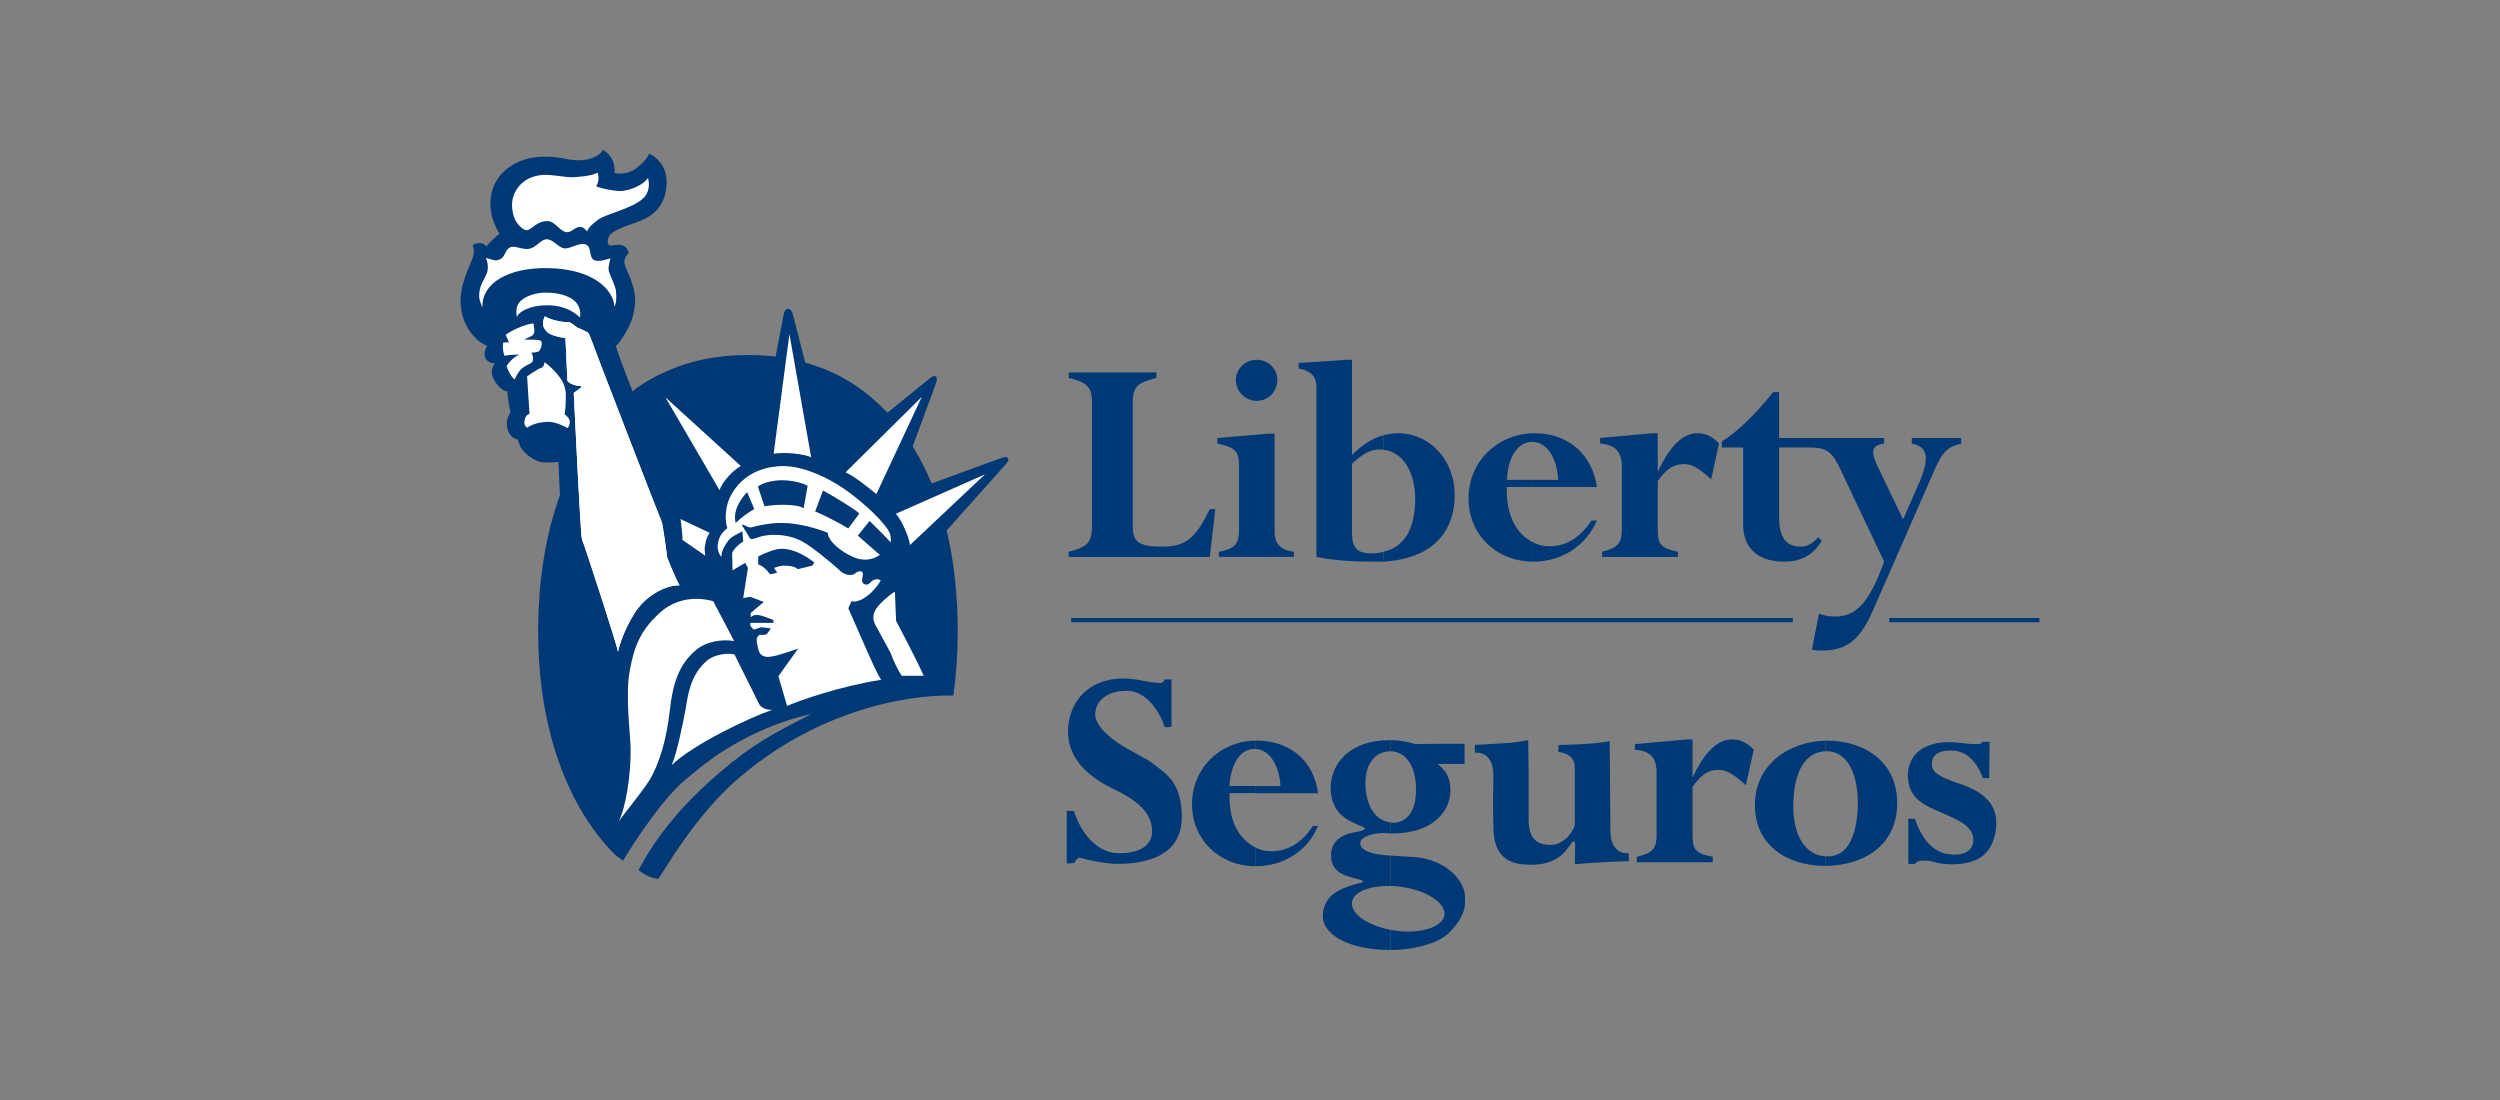 <?xml version="1.0" encoding="utf-8"?>
<!-- Generator: Adobe Illustrator 16.0.0, SVG Export Plug-In . SVG Version: 6.00 Build 0)  -->
<!DOCTYPE svg PUBLIC "-//W3C//DTD SVG 1.1//EN" "http://www.w3.org/Graphics/SVG/1.1/DTD/svg11.dtd">
<svg version="1.1" id="Capa_1" xmlns="http://www.w3.org/2000/svg" xmlns:xlink="http://www.w3.org/1999/xlink" x="0px" y="0px"
	 width="250px" height="110px" viewBox="0 0 250 110" enable-background="new 0 0 250 110" xml:space="preserve">
<rect x="0" y="0" width="250" height="110" fill="#808080" stroke="none"/>
<g>
	<path fill="#003976" d="M113.275,52.688c0,1.502,0.632,1.976,2.923,1.976c2.253,0,3.318-0.709,4.781-3.752h0.553l-0.553,4.782
		h-14.104v-0.516c2.133-0.553,2.329-1.027,2.329-3.001V40.362c0-1.62-0.395-2.094-2.329-2.568v-0.553h8.77v0.553
		c-1.855,0.475-2.37,0.83-2.37,2.449V52.688z"/>
	<path fill="#003976" d="M127.457,53.163c0,1.183,0.594,1.857,1.935,2.015v0.512h-7.505v-0.512c1.621-0.317,2.016-0.75,2.016-2.293
		v-6.319c0-1.461-0.436-1.857-2.172-2.211v-0.555l5.174-0.435h0.553V53.163z"/>
	<path fill="#003976" d="M125.681,35.978c1.145,0,2.054,0.908,2.054,2.014c0,1.146-0.909,2.095-2.054,2.095
		c-1.146,0-2.094-0.948-2.094-2.095C123.586,36.885,124.535,35.978,125.681,35.978"/>
	<path fill="#003976" d="M138.358,44.983c1.899,0.199,3.16,2.175,3.16,4.898c0,3.202-1.224,4.861-3.16,5.295v0.987
		c5.137-0.316,7.114-3.198,7.114-6.677c0-3.475-2.491-6.164-5.692-6.164c-0.471,0-0.944,0.081-1.422,0.2V44.983z"/>
	<path fill="#003976" d="M135.201,46.368c1.225-1.106,1.856-1.422,2.805-1.422c0.117,0,0.234,0,0.353,0.038v-1.46
		c-1.103,0.276-2.132,0.948-3.157,1.976v-9.521h-0.514l-4.82,0.316v0.552c1.104,0.199,1.777,0.752,1.777,1.778v17.07
		c1.815,0.352,3.557,0.471,5.806,0.471h0.908v-0.987c-0.394,0.118-0.79,0.158-1.261,0.158c-1.422,0-1.896-0.632-1.896-2.015V46.368z
		"/>
	<path fill="#003976" d="M153.293,44.196c1.422,0.038,2.41,1.619,2.527,3.79h-2.527V48.7h6.401c-0.475-3.28-2.885-5.376-6.244-5.376
		h-0.157V44.196z"/>
	<path fill="#003976" d="M153.293,56.164v-1.935c0.514,0.278,1.069,0.395,1.62,0.395c1.698,0,3.083-0.83,4.229-2.568h0.552
		c-1.106,2.529-3.517,4.108-6.361,4.108H153.293z"/>
	<path fill="#003976" d="M150.688,47.986c0.117-2.29,1.065-3.79,2.528-3.79h0.077v-0.873c-3.675,0.121-6.438,2.887-6.438,6.521
		c0,3.592,2.727,6.283,6.438,6.32v-1.935c-1.54-0.75-2.728-2.607-2.605-5.529h2.605v-0.714H150.688z"/>
	<path fill="#003976" d="M125.521,74.892c1.384,0.04,2.409,1.58,2.53,3.712h-2.53v0.713h6.282c-0.397-3.201-2.804-5.255-6.122-5.255
		h-0.16V74.892z"/>
	<path fill="#003976" d="M125.521,86.621v-1.893c0.474,0.276,1.027,0.394,1.582,0.394c1.697,0,3.079-0.83,4.186-2.528h0.515
		c-1.027,2.488-3.437,4.027-6.242,4.027H125.521z"/>
	<path fill="#003976" d="M122.954,78.604c0.118-2.213,1.066-3.712,2.488-3.712h0.079v-0.83c-3.593,0.077-6.319,2.804-6.319,6.357
		c0,3.52,2.685,6.166,6.319,6.202v-1.893c-1.54-0.753-2.684-2.568-2.567-5.412h2.567v-0.713H122.954z"/>
	<path fill="#003976" d="M171.111,47.947c-1.069-1.027-1.896-1.54-2.686-1.54c-1.07,0-1.738,0.435-2.65,1.698v4.861
		c0,1.42,0.279,1.855,2.018,2.211v0.516h-7.584v-0.516c1.58-0.395,1.973-0.872,1.973-2.211v-6.282c0-1.501-0.632-2.213-2.172-2.33
		v-0.555l5.215-0.476h0.551v3.795h0.041c1.187-2.569,2.487-3.795,3.95-3.795c0.79,0,1.543,0.357,2.135,1.031L171.111,47.947z"/>
	<path fill="#003976" d="M174.588,78.526c-1.065-0.989-1.896-1.54-2.687-1.54c-1.069,0-1.738,0.434-2.646,1.697v4.818
		c0,1.426,0.275,1.859,2.014,2.172v0.555h-7.585v-0.555c1.58-0.354,1.974-0.827,1.974-2.172v-6.24c0-1.503-0.632-2.176-2.172-2.293
		v-0.555l5.215-0.471h0.555v3.752h0.037c1.187-2.568,2.491-3.752,3.95-3.752c0.79,0,1.543,0.353,2.135,1.025L174.588,78.526z"/>
	<path fill="#003976" d="M191.18,43.799v0.555c1.503,0.313,1.855,1.262,0.79,3.79l-1.657,3.793l-2.488-5.175
		c-0.753-1.542-0.753-2.212,0.588-2.408v-0.555h-6.871h-0.199h-3.436v-4.583h-0.596c-1.693,2.134-3.63,4.029-5.133,4.938v0.594
		h2.135v7.664c0,2.684,1.815,3.751,4.067,3.751c1.738,0,2.926-0.633,3.793-2.094l-0.356-0.354c-0.592,0.67-1.106,0.947-1.738,0.947
		c-1.657,0-2.172-1.146-2.172-3.041v-6.873h3.16c1.738,0,2.253,0.629,3.002,2.251l4.344,9.164c-1.418,3.91-2.683,5.491-4.895,5.491
		c-0.478,0-0.871-0.037-1.62-0.276l-0.713,3.594c0.437,0.082,0.672,0.082,0.988,0.082c2.491,0,3.833-1.07,5.097-3.955l6.005-13.706
		c0.948-2.211,1.345-2.645,2.844-3.04v-0.555H191.18z"/>
	<path fill="#003976" d="M100.792,45.815c-0.158-0.237-0.594-0.042-0.594-0.042l-7.031,2.57c-0.554-1.305-1.186-2.57-1.898-3.714
		l2.293-6.202c0,0,0.275-0.633,0-0.791c-0.236-0.157-0.67,0.276-0.67,0.276l-4.149,3.358c-1.619-1.699-3.476-3.121-5.69-4.108
		c-0.788-0.354-1.619-0.631-2.526-0.908l-1.266-4.899c0,0-0.118-0.474-0.434-0.474c-0.316,0-0.435,0.436-0.435,0.436l-0.831,4.346
		c-0.867-0.12-1.815-0.158-2.764-0.158c-3.081,0-5.806,0.552-8.217,1.658c-1.027,0.437-1.975,0.988-2.885,1.62
		c-0.158,0.12-0.316,0.237-0.434,0.356c-0.871-2.212-1.54-3.991-1.661-4.544c0.474-0.434,1.462-1.975,1.701-3.042
		c0.353-1.462,0.235-2.173-0.121-3.318c-0.235-0.789-0.75-1.579-0.75-2.095c0.041-0.355,0.237-0.632,0.434-0.83
		c-0.117-0.553-0.474-0.789-0.867-0.829c-0.396-0.04-0.713,0.078-1.029,0.078c-0.12-0.157-0.275-0.118-0.158-0.71
		c0.199-0.829,1.819-1.224,3.161-1.738c1.7-0.672,2.647-1.858,2.688-3.833c0.039-1.422-0.751-2.449-1.74-2.921
		c-0.197,0.552-1.027,1.341-1.581,1.657c-0.551,0.317-1.341,0.435-1.896,0.277c0.12-1.026-0.393-1.896-1.146-2.291
		c-0.236,0.474-1.145,1.066-2.528,1.027c-1.383-0.041-1.461-0.357-3.396-0.357c-2.766,0-5.018,1.66-5.295,4.109
		c-0.197,1.58,0.437,2.884,0.87,3.596c-0.355,0.237-1.146,1.027-1.303,1.264c-0.199-0.237-0.712-0.553-1.383-0.119
		c0.157,0.355,0.157,0.75,0.039,1.185c-0.118,0.396-1.106,2.331-1.225,3.91c-0.197,2.647,1.343,4.464,2.647,4.978
		c-0.277,0.436-0.354,0.869-0.157,1.264c0.157,0.237,0.394,0.474,0.948,0.474c-0.317,0.355-0.437,0.871-0.238,1.383
		c0.238,0.592,0.908,1.423,1.461,1.423c0,0.474,0.197,1.62,0.316,2.093c-0.197,0.358-0.395,0.634-0.354,1.305
		c0.039,0.75,0.474,1.304,1.066,1.422c0.158,0.355,0.237,0.75,0.434,0.95c0.199,0.237,0.396,0.513,0.829,0.789
		c0.435,0.316,0.909,0.553,1.462,0.553c0.593,0,1.106,0,1.343-0.08c0.04,0.158,0.079,1.699,0.158,3.359
		c-1.46,4.03-2.173,8.65-2.173,13.667c0,8.929,2.528,16.911,7.428,22.008c0,0,0.278,0.353,1.066,0.867c0,0,1.501-2.609,3.833-5.571
		c0.594-0.749,1.266-1.459,1.976-2.172c1.146-0.988,2.252-1.855,3.318-2.646c3.002-2.054,6.479-3.598,9.679-4.271
		c-3.675,1.896-5.768,2.926-9.204,5.888c-2.173,1.859-5.69,5.174-8.061,9.72c0.515,0.393,1.185,0.79,1.977,0.871
		c0.472-0.596,3.08-5.336,7.03-9.169c8.059-7.504,17.54-9.282,22.479-9.165c0.277-2.054,0.436-4.186,0.436-6.36
		c0-3.595-0.355-7.031-1.106-10.15l5.885-6.599C100.552,46.446,100.988,46.012,100.792,45.815"/>
	<path fill="#FFFFFF" d="M56.782,42.813c-0.356-0.198-1.305-0.671-2.055-0.632c-0.75,0.039-1.423,0.196-2.017,0.591
		c-0.275-0.197-0.354-0.514-0.196-0.949c0.159-0.395,0.435-0.433,0.435-0.433l-0.239-3.755c0,0,1.068-0.75,1.345-0.828
		c0.275-0.08,0.395-0.318,0.395-0.595c0.474,0.317,1.184,1.027,1.54,1.542c0.355,0.473,0.554,1.025,0.594,1.619
		c0,0.591,0,1.342-0.12,2.053c0.239,0.199,0.474,0.395,0.515,0.713C56.979,42.457,56.9,42.575,56.782,42.813"/>
	<path fill="#FFFFFF" d="M90.993,54.507c-0.039-0.712-0.908-2.688-1.422-3.125l8.928-3.949L90.993,54.507z"/>
	<path fill="#FFFFFF" d="M66.539,39.73l7.544,6.874c-0.75,0.396-1.815,1.501-2.133,2.412L66.539,39.73z"/>
	<path fill="#FFFFFF" d="M70.963,53.28c-0.276,0.436-0.355,0.673-0.434,1.146c-0.12,0.476-0.041,0.75,0,1.146l-2.293-1.583
		c0.041-0.553-0.117-1.418-0.156-1.894c0-0.04-0.041-0.119-0.041-0.195L70.963,53.28z"/>
	<path fill="#FFFFFF" d="M58.204,53.954c-0.158-0.238-0.791-14.185-0.83-14.66l0.75-0.551v-0.119
		c-0.553-0.039-1.186-0.237-1.383-0.553l-0.197-4.267c-0.75-0.077-1.501-0.316-1.817-0.593c-0.355-0.354-0.632-0.788-0.237-1.579
		c0.394,0.276,1.461,0.592,2.41,0.592c0.198,0,0.632,0.435,0.868,0.553c0.277,0.079,0.751,0.355,0.948,0.434
		c0.198,0.079,0.317,0.553,0.396,0.713c0.04,0.197,6.953,18.095,7.07,18.29c0.081,0.2,0.515,3.201,0.515,3.438
		c0.041,0.237,1.066,2.648,1.264,2.884c-0.908-0.041-2.409,0.475-3.634,1.697c-1.224,1.188-2.292,3.752-2.528,4.939
		C61.719,64.539,58.361,54.229,58.204,53.954"/>
	<path fill="#FFFFFF" d="M66.974,71.1c-0.316,2.763-0.988,5.133-1.975,6.835c-0.672,1.105-2.49,3.314-3.122,4.186
		c0.711-1.382,1.226-4.7,1.185-7.269c-0.039-1.698-0.553-5.373-0.079-7.824c0.474-2.646,1.224-4.108,2.964-5.729
		c0.908-0.827,2.725-1.893,5.373-1.184l2.095,3.99c-1.106-0.197-2.609,0-3.635,0.75C67.92,66.318,67.291,68.251,66.974,71.1"/>
	<path fill="#FFFFFF" d="M67.171,76.509c0.515-1.144,1.187-4.462,1.382-5.567c0.239-1.422,0.474-3.477,2.173-4.902
		c0.829-0.669,2.174-0.75,2.725-0.592l2.411,4.858c0.196,0.518,0.909,0.713,1.383,0.672C74.993,71.731,69.343,74.414,67.171,76.509"
		/>
	<path fill="#FFFFFF" d="M87.595,60.905c-0.393,0.632-0.277,1.184-0.039,1.62c0.237,0.434,1.501,2.764,1.501,2.764
		c0.395,1.069,0.709,1.621,1.106,2.293h2.212c-0.831-1.855-2.766-5.493-2.766-5.493l-0.119-2.922
		C88.938,59.483,87.99,60.314,87.595,60.905"/>
	<path fill="#FFFFFF" d="M77.363,45.378c0.948-0.196,3.082,0,3.754,0.357l-2.174-12.327L77.363,45.378z"/>
	<path fill="#FFFFFF" d="M72.701,50.594c-0.198,0.83-0.158,1.699,0.041,2.214c-0.632,0.513-0.829,0.908-0.948,1.498
		c-0.079,0.437,0,1.03,0.354,1.388c-0.039-0.557,0.354-1.187,0.672-1.623c0.354-0.474,0.908-0.634,1.422-0.946l0.079,1.026
		c-0.474,0.276-1.067,0.869-1.106,1.185l0.039,1.699l1.264-0.75l0.277,0.515l-0.474,3l0.709-0.117l1.345,0.511l-1.304,1.106v0.438
		c0,0,0.198-0.275,0.672-0.236c0.434,0,1.619,0.512,1.619,0.512l-0.039,0.275H76.81h-1.778c-0.077,0.316,0.198,0.555,0.356,0.672
		c0.316-0.08,0.632-0.234,0.79-0.234s0.555,0.077,0.91,0.117l-0.395,0.551c0,0-0.237,0.158-0.634,0.082
		c-0.196-0.041-0.393,0.275-0.393,0.51c0,0.279,0.158,0.912,0.158,0.912c0.196,0.988,1.185,0.789,1.303,0.75
		c0.632-0.041,2.686-0.791,2.686-0.791l-1.973,2.764l0.867,2.966c1.305-0.555,5.176-1.937,9.404-2.609
		c-0.474-0.79-0.553-1.065-1.106-2.212l-2.173-4.939l0.318-0.709c0.472,0.158,1.183-0.198,1.657-0.592
		c0.476-0.356,1.067-1.065,1.264-1.503c-0.316-0.157-0.553-0.117-0.831,0.04c-0.235,0.199-0.434,0.516-0.788,0.357
		c-0.395-0.158-0.199-0.596-0.16-0.988c0.041-0.396-0.472-0.396-0.788-0.078c-0.354,0.275-1.067,0.156-1.542-0.317
		c-0.474-0.472-2.765-2.371-3.594-2.805c-1.147-0.712-2.727-0.87-3.912-0.67c-0.672,0.117-1.146,0.431-1.424,0.315l-0.829-1.344
		l0.119-0.076c0.316,0.155,0.592,0.392,0.987,0.234c0.395-0.117,1.621-0.395,2.725-0.395c1.74-0.038,3.834,0.592,4.742,0.988
		c0.039,1.106,2.291,2.529,3.318,2.646c0.869,0.118,1.383-0.117,1.896-0.435l-2.212-1.934l1.185-1.463c0,0,1.819,1.778,2.095,2.134
		c0.077-0.24,0-0.554-0.041-0.792c-0.118-0.552-1.501-2.209-3.87-4.027c-1.857-1.424-4.584-2.806-6.837-2.806
		C74.519,46.645,72.977,49.251,72.701,50.594"/>
	<path fill="#FFFFFF" d="M59.112,33.923c-0.079-0.16-0.197-0.634-0.396-0.713c-0.197-0.078-0.672-0.354-0.948-0.434
		c-0.236-0.119-0.67-0.553-0.868-0.553c-0.948,0-2.016-0.316-2.411-0.592c-0.395,0.791-0.118,1.224,0.238,1.579
		c0.315,0.277,1.066,0.516,1.817,0.593l0.195,4.267c0.199,0.316,0.832,0.515,1.385,0.553v0.119l-0.75,0.551
		c0.039,0.475,0.67,14.422,0.83,14.66c0.158,0.275,3.518,10.585,3.595,11.218c0.237-1.188,1.303-3.793,2.528-4.939
		c1.226-1.223,2.727-1.738,3.634-1.697c-0.198-0.235-1.224-2.646-1.264-2.884c0-0.237-0.434-3.238-0.515-3.438
		C66.065,52.018,59.151,34.12,59.112,33.923"/>
	<path fill="#FFFFFF" d="M54.687,30.526c1.938,0,2.885,0.829,3.319,1.224c0.079-0.631-0.041-1.224-0.632-1.738
		c-0.513-0.396-1.422-0.751-2.805-0.751c-0.91,0-1.817,0.277-2.41,0.751c-0.514,0.435-0.593,0.948-0.474,1.698
		C51.843,31.158,53.068,30.526,54.687,30.526"/>
	<path fill="#FFFFFF" d="M51.21,20.293c-0.039,0.75,0.159,1.542,0.475,1.975c0.196,0.278,0.67,0.79,1.025,0.751
		c0.474-0.04,0.949-0.948,2.096-0.909c0.71,0.039,1.225,1.065,1.855,1.106c0.476,0.039,0.751-0.436,1.226-0.515
		c0.434-0.039,0.553,0.16,0.829,0.436c0.159-0.395,0.435-0.67,1.066-1.145c0.751-0.594,3.397-1.107,4.503-2.133
		c0.595-0.476,0.713-1.422,0.515-2.056c-0.395,0.593-1.581,1.224-2.727,1.305c-0.591,0-1.935-0.239-2.449-0.474
		c0.237-0.436,0.316-0.91,0.119-1.383c-0.355,0.316-1.975,0.474-2.606,0.474c-0.632,0-1.857-0.276-2.806-0.236
		C52.238,17.607,51.29,19.108,51.21,20.293"/>
	<path fill="#FFFFFF" d="M54.806,26.811c4.543,0.081,6.559,2.174,6.636,3.874c0.239-0.515,0.198-0.989,0.158-1.542
		c0-0.474-0.709-1.778-0.75-2.212c0-0.396,0.12-0.711,0.199-1.106c-0.316,0.079-1.306,0.474-1.74,0.119
		c-0.434-0.357-0.118-1.265-0.75-1.502c-0.593-0.238-1.54,0.474-2.133,0.394c-0.593-0.079-1.106-0.908-1.739-0.908
		c-0.631,0-0.947,0.75-1.737,0.948c-0.593,0.119-1.304-0.237-1.659-0.198c-0.396,0-0.632,0.316-0.791,0.672
		c-0.198,0.395-0.316,0.553-0.79,0.672c-0.356,0.079-0.869-0.239-1.146-0.198c0.198,0.198,0.315,1.027,0.119,1.501
		c-0.239,0.593-0.712,1.225-0.751,1.975c-0.079,0.672,0.158,0.989,0.316,1.463C48.129,28.313,50.855,26.733,54.806,26.811"/>
	<path fill="#FFFFFF" d="M51.961,35.463c-0.316,0.079-0.988,0.593-1.304,1.146c0.079,0.317,0.474,1.147,0.83,1.344
		c0.079-0.354,0.515-0.988,0.711-1.107c0.278-0.237,0.554-0.355,0.79-0.474c0.238-0.118,0.316-0.236,0.316-0.473
		c0-0.276-0.041-0.395-0.157-0.634c0.236-0.038,0.671,0,0.789-0.197c0.159-0.196,0.238-0.474,0.238-0.75
		c0-0.239-0.119-0.277-0.396-0.318c-0.237-0.039-0.987-0.039-1.382-0.039c0,0,0.591-0.277,0.75-0.356
		c0.197-0.079,0.236-0.276,0.276-0.395c0.04-0.157,0-0.473-0.079-0.868c-0.829,0.04-2.371,0.79-2.766,1.146l0.317,0.751h-0.553
		c-0.12,0.395-0.041,0.988,0.118,1.342C50.973,35.463,51.566,35.463,51.961,35.463"/>
	<path fill="#003976" d="M73.572,52.292c0.434-0.433,1.303-1.105,1.856-1.381l-0.711-1.699
		C74.243,49.686,73.216,50.989,73.572,52.292"/>
	<path fill="#003976" d="M76.455,50.633c0.948-0.197,3.239-0.275,3.912,0.198l0.395-2.253c-0.671-0.354-1.661-0.552-2.569-0.552
		c-0.91,0-1.896,0.236-2.409,0.631L76.455,50.633z"/>
	<path fill="#003976" d="M84.83,52.848l1.106-1.503c-0.395-0.393-2.923-1.935-3.634-2.292l-0.79,2.095
		C82.065,51.345,83.882,52.255,84.83,52.848"/>
	<path fill="#003976" d="M75.823,56.44c0.434,0.122,0.909,0.594,1.185,0.989l0.711-0.158l-0.316-0.473c0,0,0.436-0.2,0.948-0.236
		c0.591,0,1.145,0.076,1.422,0.354l1.461-0.354l0.198-0.318c-1.027-0.789-2.449-1.581-3.792-1.305
		c-0.869,0.197-1.817,0.712-1.817,0.712V56.44z"/>
	<path fill="#FFFFFF" d="M84.553,47.236c0.831,0.316,2.649,1.816,3.083,2.173l4.542-9.719L84.553,47.236z"/>
	<path fill="none" stroke="#003976" stroke-width="0.42" stroke-miterlimit="3.864" d="M188.927,62.012h15.016 M107.112,62.012
		h72.176"/>
	<path fill="#003976" d="M111.735,86.387c-1.106,0-2.885-0.354-3.833-0.633c-0.275,0.199-0.356,0.316-0.474,0.556
		c-0.434,0.036-0.752,0.036-0.752,0.036v-5.251h0.711c0.556,1.815,2.095,4.226,4.506,4.226c2.131,0,3.318-0.793,3.318-2.212
		c0-2.293-2.411-3.517-4.149-4.348c-2.016-1.024-4.226-2.727-4.266-5.57c0-3.197,2.37-5.726,6.438-5.292
		c0.989,0.117,1.542,0.353,2.768,0.394c0.354,0.04,0.474-0.354,0.474-0.354h0.673v4.741c0,0-0.318,0.04-0.673,0.04
		c-0.474-1.466-1.778-3.638-3.794-3.638c-1.896,0-3.158,0.948-3.158,2.37c0,1.305,1.973,2.767,3.396,3.517l1.977,1.106
		c1.736,1.305,3.237,2.095,3.278,5.493C118.252,84.729,116.001,86.387,111.735,86.387"/>
	<path fill="#003976" d="M194.936,86.427c-1.702-0.081-1.503-0.434-2.768-0.356c-0.316,0-0.592,0.158-0.673,0.316h-0.668v-4.506
		h0.668c0.438,1.345,1.423,3.241,3.241,3.517c1.658,0.276,2.605-0.353,2.605-1.422c0-1.463-1.896-2.131-3.16-2.687
		c-1.58-0.709-3.396-1.341-3.396-3.752c0-2.172,1.815-3.594,4.939-3.277c0.709,0.077,1.183,0.154,2.131,0.154
		c0.316,0,0.356-0.235,0.356-0.235h0.75l-0.041,3.635h-0.632c-0.353-0.985-1.183-2.646-3.002-2.764
		c-1.422-0.041-2.132,0.434-2.095,1.422c0,0.827,0.988,1.305,2.727,1.893c2.176,0.713,4.148,1.937,3.635,4.821
		C199.198,85.163,198.055,86.504,194.936,86.427"/>
	<path fill="#003976" d="M161.035,82.991c0,2.605,1.819,2.329,1.819,2.329l0.04,0.79c0,0-2.925,0.077-5.413,0.316
		c0-0.515,0.041-1.778,0.041-2.018c0-0.194-0.081-0.275-0.239-0.275c-0.434,0.474-1.224,2.487-4.424,2.33
		c-2.448,0-3.518-1.261-3.518-3.789c0,0-0.077-2.135,0-5.061c0-2.683-1.855-2.329-1.855-2.329v-0.79c0,0,2.212-0.118,3.318-0.199
		c1.106-0.077,1.896-0.275,2.014-0.275c0,1.065,0.041,1.859,0.041,2.925v4.899c0,1.422,0.315,2.646,2.212,2.646
		c0.83,0,1.345-0.515,1.58-0.669c0.198-0.162,0.83-1.029,0.83-1.349v-5.607c0.041-1.657-1.661-1.657-1.661-1.657l0.041-0.713
		c0,0,3.715-0.041,5.097-0.394C160.995,75.561,161.035,82.991,161.035,82.991"/>
	<path fill="#003976" d="M182.845,75.127c2.213,0.158,3.08,2.885,2.922,5.887c-0.194,2.768-1.065,4.74-3.197,4.623v0.948
		c3.829-0.041,7.151-2.058,7.151-6.284c0-4.146-3.322-6.239-7.033-6.239h-0.118v1.065H182.845z"/>
	<path fill="#003976" d="M182.569,85.637h-0.081c-2.293-0.198-3.398-2.687-3.119-5.968c0.234-3.197,1.58-4.502,3.2-4.542v-1.065
		c-3.638,0.077-7.11,2.37-7.074,6.479c0,4.027,3.282,6.045,6.993,6.045h0.081V85.637z"/>
	<path fill="#003976" d="M141.559,85.714c-0.591-0.04-1.539-0.077-2.487-0.158v3.043c0.315,0,0.672,0.04,1.028,0.077
		c2.569,0.36,4.502,1.62,4.344,2.844c-0.194,1.188-2.37,1.9-4.938,1.544c-0.158-0.04-0.275-0.04-0.434-0.081V95h0.081
		c1.697,0,4.501-0.474,5.766-1.738c0.951-0.948,1.462-1.859,1.58-2.767v-1.029C146.182,87.492,144.091,85.953,141.559,85.714"/>
	<path fill="#003976" d="M139.071,83.344c4.347,0.04,6.085-2.33,5.964-4.542c-0.117-1.815-1.143-2.135-1.224-2.411h2.646v-2.014
		c0,0-4.108,0-4.898,0.037c-0.749-0.235-1.616-0.394-2.487-0.394v1.106c1.382,0.04,2.528,1.264,2.528,3.833
		c0,2.37-1.065,3.318-2.29,3.318c-0.08,0-0.157,0-0.238-0.041V83.344z"/>
	<path fill="#003976" d="M139.071,85.556c-1.463-0.077-2.962-0.353-3.043-1.184c-0.117-0.83,1.859-1.105,2.33-1.069
		c0.238,0,0.478,0.041,0.713,0.041v-1.106c-1.463-0.117-2.528-1.617-2.528-3.95c0-2.172,1.224-3.16,2.451-3.16h0.077v-1.106h-0.195
		c-3.873,0-5.81,2.33-5.81,4.781c0.041,2.687,1.855,3.318,3.359,3.95c0.154,0.239-0.158,0.275-0.552,0.396
		c-0.239,0.077-2.767,0.195-2.767,2.367c-0.041,2.018,1.937,2.135,3.002,2.491c0.275,0.081,0.235,0.275-0.198,0.316
		c-0.397,0.077-1.54,0.434-2.132,0.79c-1.228,0.669-1.503,1.774-1.503,2.487c0,1.856,2.568,3.399,6.795,3.399v-2.018
		c-2.33-0.434-4.027-1.617-3.87-2.764c0.118-1.028,1.779-1.66,3.87-1.62V85.556z"/>
</g>
</svg>
